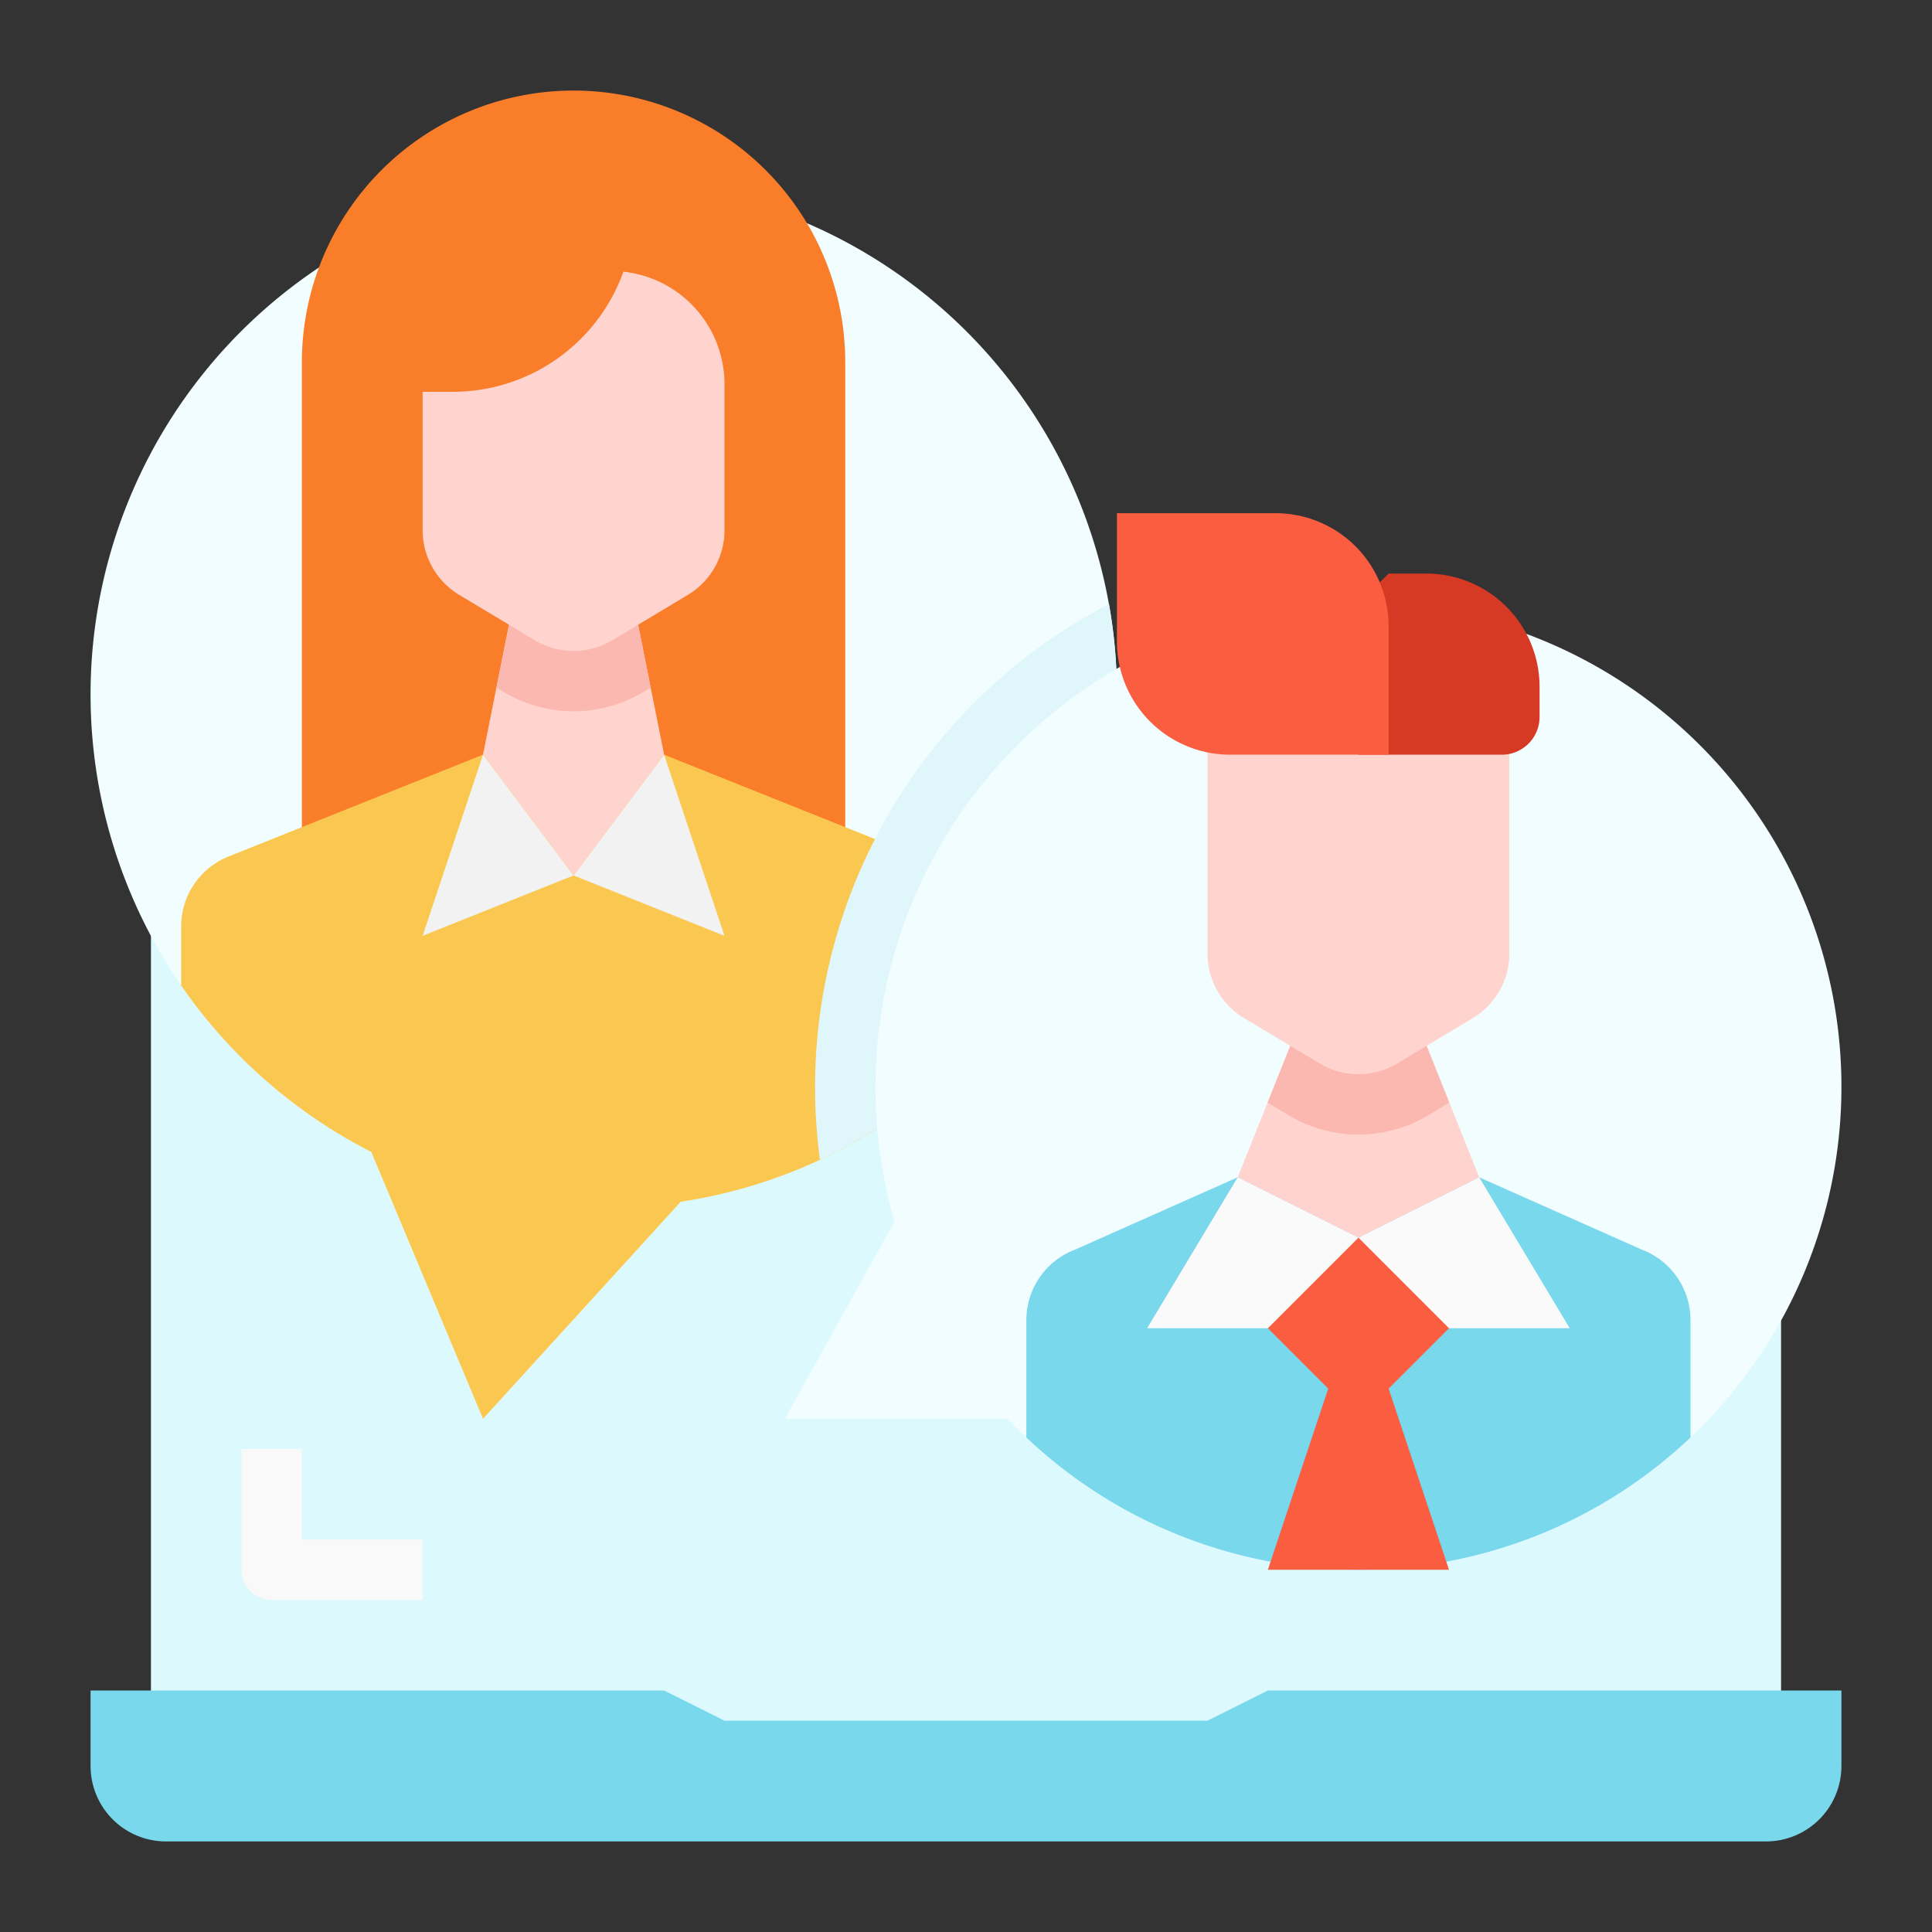 <svg id="Flat" height="512" viewBox="0 0 512 512" width="512" xmlns="http://www.w3.org/2000/svg"><rect x="0" y="0" width="512" height="512" fill="#333333" stroke="none"/><g><path d="m40 248h432v216h-432z" fill="#dcf9fe"/><g><g><path d="m296 184a136 136 0 1 0 -197.6 121.282l29.6 70.718 52.407-57.522a136.032 136.032 0 0 0 115.593-134.478z" fill="#f1fdff"/><path d="m224 224v-128a72 72 0 0 0 -72-72 72 72 0 0 0 -72 72v128z" fill="#fa7d29"/><path d="m243.428 226.971-67.428-26.971h-48l-67.428 26.971a20 20 0 0 0 -12.572 18.569v15.63a136.621 136.621 0 0 0 50.4 44.111l29.6 70.718 52.407-57.522a135.631 135.631 0 0 0 75.593-38.147v-34.791a20 20 0 0 0 -12.572-18.569z" fill="#fac850"/><g fill="#f2f2f2"><path d="m192 248-16-48-24 32z"/><path d="m112 248 16-48 24 32z"/></g></g><path d="m136 160h32l8 40-24 32-24-32z" fill="#ffd4cf"/><path d="m168 160h-32l-4.445 22.223 1.923 1.154a36 36 0 0 0 37.043 0l1.923-1.154z" fill="#fbb8b0"/><path d="m165.208 72a30.004 30.004 0 0 1 26.793 29.83v38.676a20 20 0 0 1 -9.71 17.15l-20 12a20 20 0 0 1 -20.58 0l-20-12a20 20 0 0 1 -9.71-17.15v-36.676h8a48.019 48.019 0 0 0 45.208-31.83z" fill="#ffd4cf"/></g><g><path d="m468 488h-424a20 20 0 0 1 -20-20v-20h152l16 8h128l16-8h152v20a20 20 0 0 1 -20 20z" fill="#79d8eb"/><path d="m112 424h-40a8 8 0 0 1 -8-8v-32h16v24h32z" fill="#f9f9f9"/></g><g><g><path d="m216 288a145.191 145.191 0 0 0 1.296 19.377 136.225 136.225 0 0 0 76.607-147.291 144.15 144.15 0 0 0 -77.904 127.915z" fill="#dff6fa"/><path d="m360 160a128.103 128.103 0 0 0 -122.951 163.713l-29.049 52.287h59.049a128 128 0 1 0 92.951-216z" fill="#f1fdff"/><g><g><path d="m435.022 331.133-43.023-19.133h-64l-43.023 19.133a20 20 0 0 0 -12.977 18.727v31.091a127.998 127.998 0 0 0 176 0v-31.091a20 20 0 0 0 -12.977-18.727z" fill="#79d8eb"/><path d="m376 272h-32l-16 40 32 16 32-16z" fill="#ffd4cf"/><path d="m376 272h-32l-8.084 20.209 5.562 3.337a35.999 35.999 0 0 0 37.043 0l5.562-3.337z" fill="#fbb8b0"/><path d="m390.29 269.826-20 12a20 20 0 0 1 -20.58 0l-20-12a20 20 0 0 1 -9.71-17.15v-68.676h80v68.676a20 20 0 0 1 -9.71 17.15z" fill="#ffd4cf"/><path d="m368 152h10a30 30 0 0 1 30 30v8a10 10 0 0 1 -10 10h-38v-40z" fill="#d63924"/></g><path d="m326 200h42v-34a29.967 29.967 0 0 0 -30-30h-42v34a30 30 0 0 0 30 30z" fill="#fa5d3f"/></g></g><path d="m392 312-32 16-32-16-24 40h112z" fill="#fafafa"/><path d="m384 352-24-24-24 24 16 16-16 48h48l-16-48z" fill="#fa5d3f"/></g></g></svg>